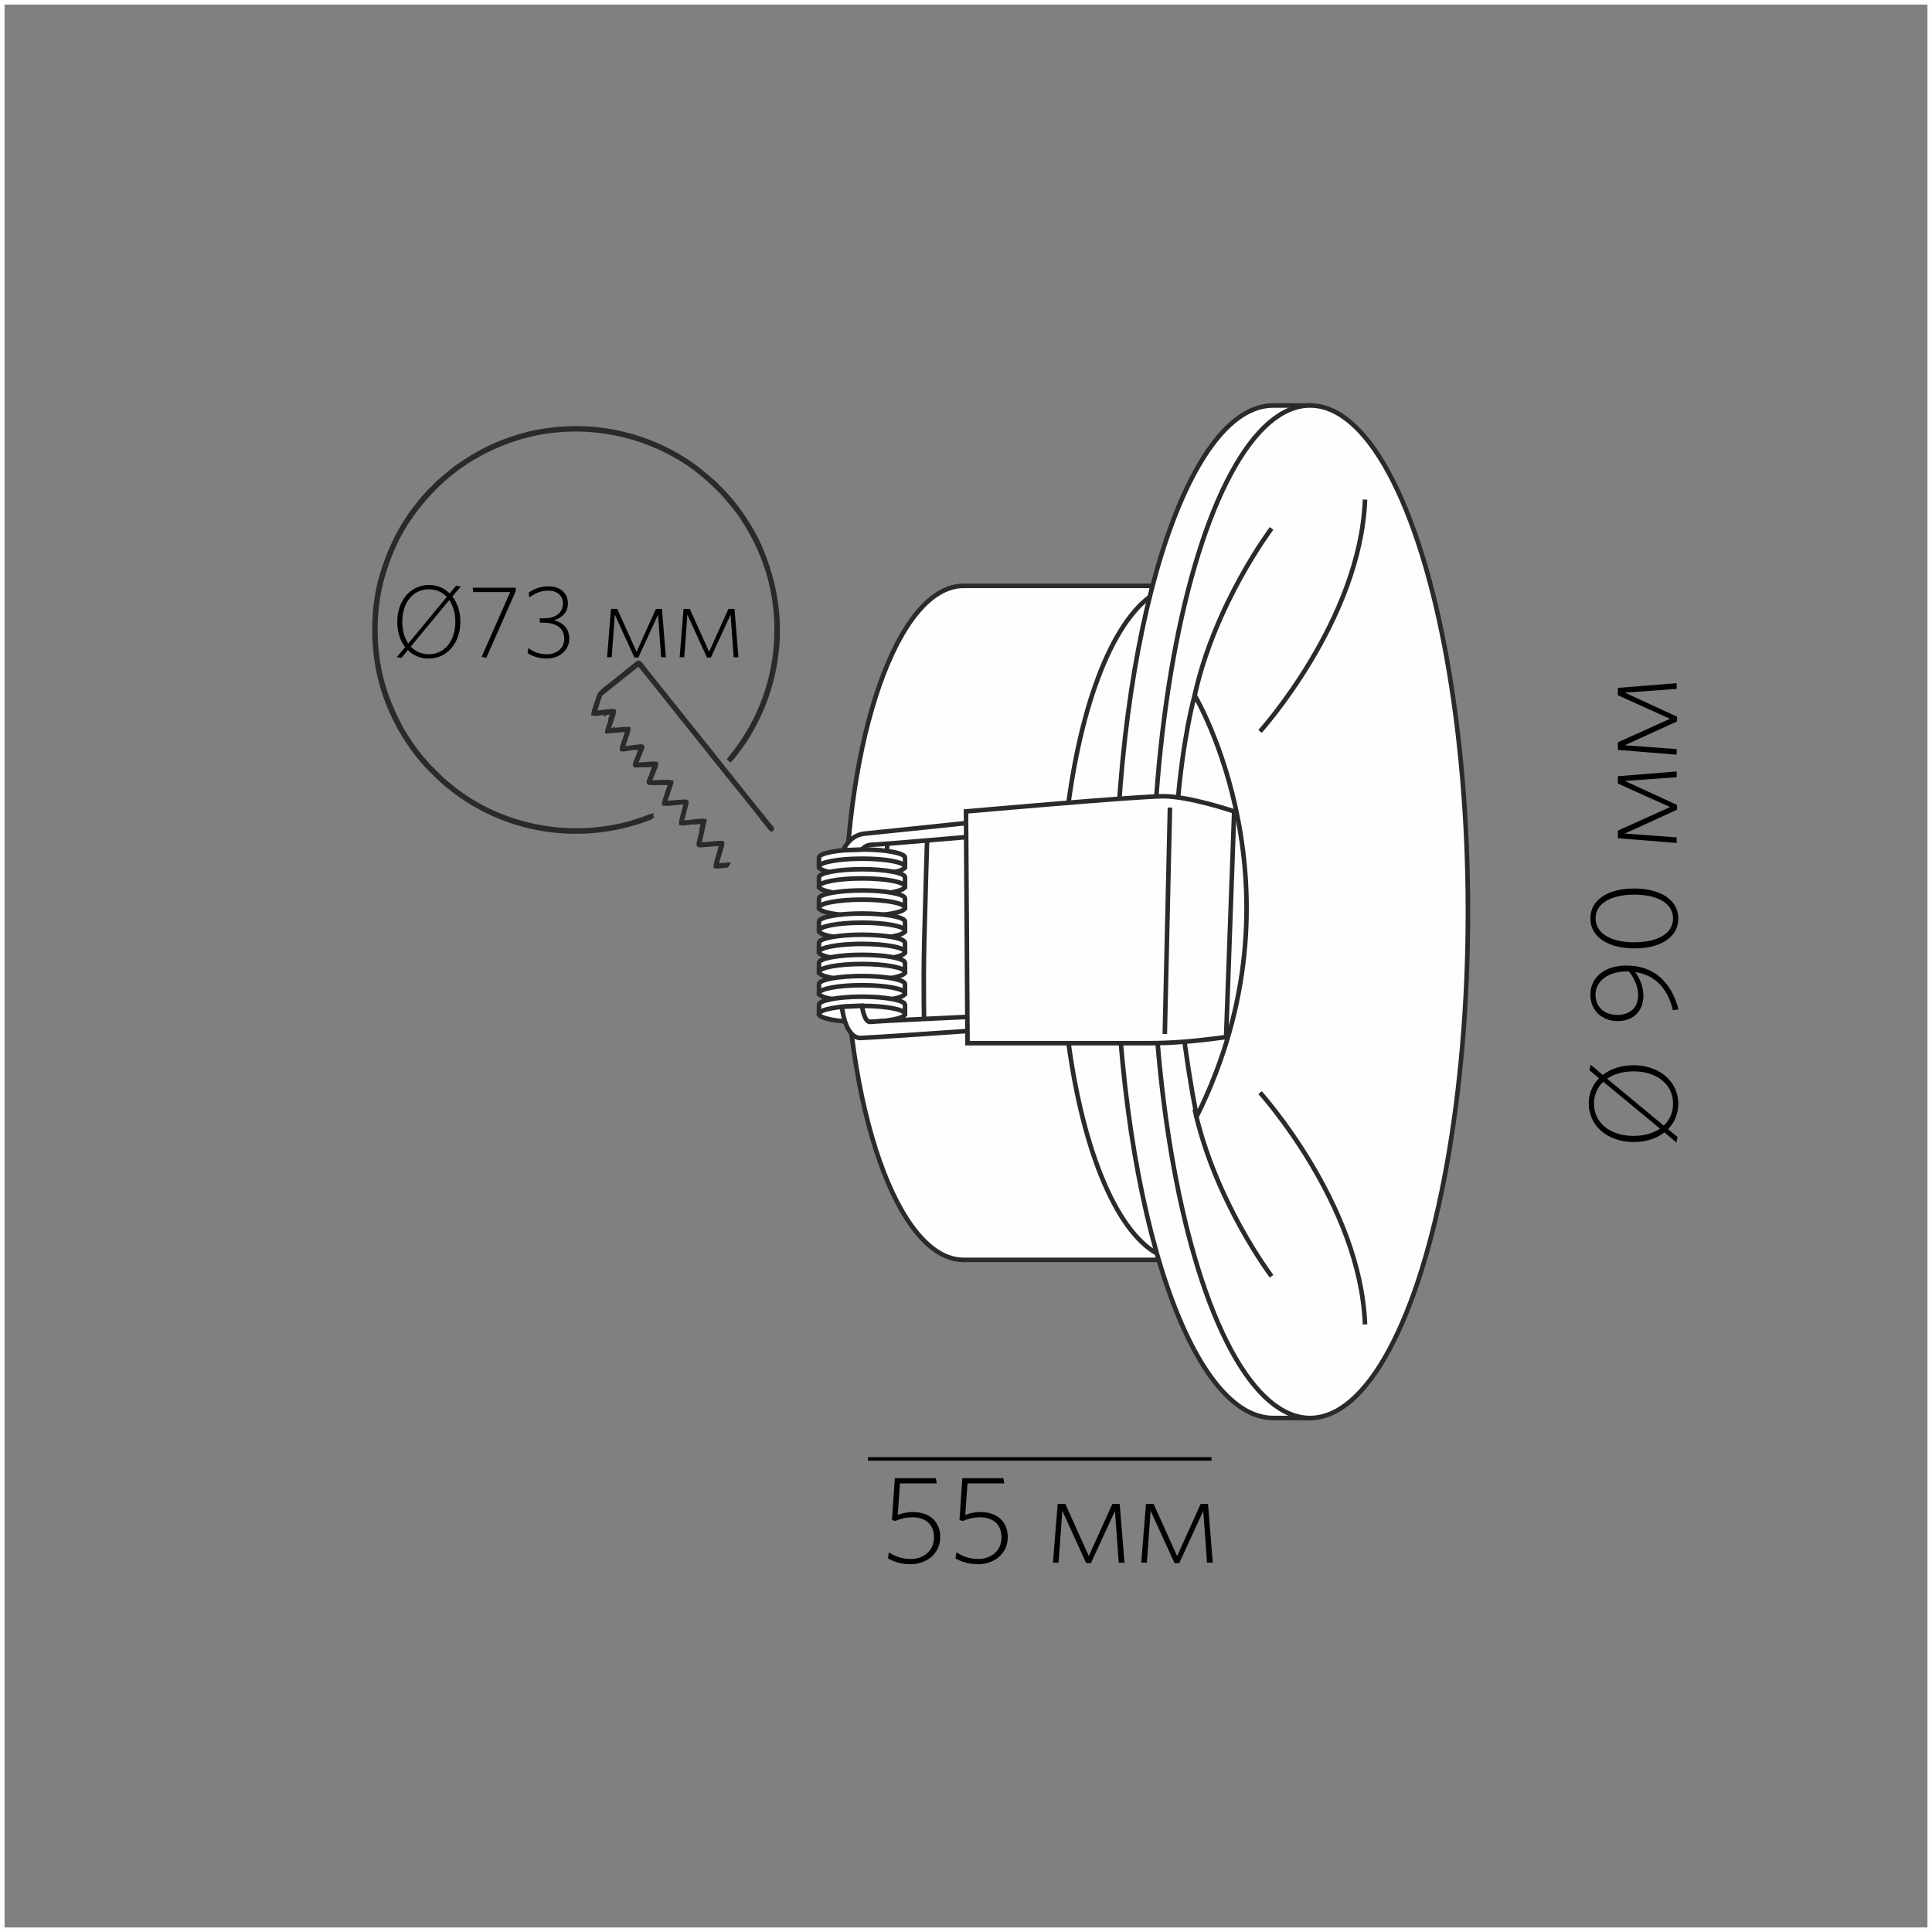<?xml version="1.0" encoding="UTF-8"?>
<!DOCTYPE svg PUBLIC "-//W3C//DTD SVG 1.1//EN" "http://www.w3.org/Graphics/SVG/1.1/DTD/svg11.dtd">
<!-- Creator: CorelDRAW X6 -->
<svg xmlns="http://www.w3.org/2000/svg" xml:space="preserve" width="500px" height="500px" version="1.1" style="shape-rendering:geometricPrecision; text-rendering:geometricPrecision; image-rendering:optimizeQuality; fill-rule:evenodd; clip-rule:evenodd"
viewBox="0 0 500000 500000"
 xmlns:xlink="http://www.w3.org/1999/xlink">
 <rect x="0" y="0" width="500000" height="500000" fill="#808080" stroke="none"/>
 <defs>
  <style type="text/css">
   <![CDATA[
    .str2 {stroke:#2B2A29;stroke-width:900.003}
    .str3 {stroke:#2B2A29;stroke-width:1181.11}
    .str0 {stroke:#FEFEFE;stroke-width:2362.21}
    .str1 {stroke:black;stroke-width:900.003}
    .fil0 {fill:none}
    .fil3 {fill:#FEFEFE}
    .fil2 {fill:black}
    .fil1 {fill:black;fill-rule:nonzero}
   ]]>
  </style>
 </defs>
 <g id="Слой_x0020_1">
  <rect class="fil0 str0" width="500001" height="500001"/>
  <g id="_763479712">
   <line class="fil0 str1" x1="224625" y1="377563" x2="313541" y2= "377563" />
  </g>
  <path class="fil1" d="M422721 275680c-3172,0 -5923,939 -7930,2525l-3141 -2655 -291 1424 2459 2072c-1683,1716 -2654,3982 -2654,6539 0,5730 4824,9970 11621,9970 3204,0 5923,-907 7962,-2493l3107 2622 292 -1424 -2460 -2039c1683,-1716 2654,-3982 2654,-6570 0,-5730 -4822,-9970 -11620,-9970zm65 1586c5988,0 10195,3366 10195,8319 0,2330 -874,4272 -2395,5730l-14662 -12138c1748,-1231 4110,-1910 6862,-1910zm-10261 8383c0,-2298 874,-4273 2395,-5698l14695 12138c-1780,1198 -4110,1878 -6894,1878 -5988,0 -10196,-3366 -10196,-8319z"/>
  <path id="1" class="fil1" d="M432950 261471l1456 -260c-1877,-6959 -6215,-11328 -13502,-11328 -5589,0 -9317,3043 -9317,7509 0,4240 3112,6862 7072,6862 4127,0 6651,-2687 6651,-6539 0,-2169 -712,-4143 -2104,-6150 4952,744 8383,4045 9743,9905zm-8999 -3917c0,3301 -2238,5114 -5356,5114 -3280,0 -5681,-1943 -5681,-5276 0,-3431 3248,-5988 8087,-5988l582 0c1430,1845 2368,4045 2368,6150z"/>
  <path id="2" class="fil1" d="M422932 229944c-6679,0 -11345,2849 -11345,7736 0,4887 4730,7768 11409,7768 6678,0 11345,-2849 11345,-7736 0,-4887 -4698,-7768 -11409,-7768zm32 1586c5740,0 10018,2104 10018,6150 0,4078 -4278,6182 -10018,6182 -5739,0 -10017,-2104 -10017,-6182 0,-4046 4278,-6150 10017,-6150z"/>
  <polygon id="3" class="fil1" points="433921,199647 418708,200878 418708,202786 432206,208873 418708,214958 418708,216931 433921,218162 433921,216706 420488,215734 434018,209552 434018,208322 420520,202107 433921,201136 "/>
  <polygon id="4" class="fil1" points="433921,176795 418708,178026 418708,179934 432206,186021 418708,192106 418708,194079 433921,195310 433921,193854 420488,192882 434018,186700 434018,185470 420520,179255 433921,178284 "/>
  <path class="fil1" d="M243333 397795c0,-4013 -2752,-6474 -7089,-6474 -1683,0 -2881,356 -3917,744l582 -8157 9516 0 -226 -1359 -10617 0 -745 10844 874 227c1198,-485 2493,-939 4467,-939 3528,0 5536,2007 5536,5179 0,3658 -2882,5600 -5988,5600 -2363,0 -3982,-680 -5698,-1716l-227 1554c1489,874 3367,1521 5859,1521 4143,0 7671,-2719 7671,-7024z"/>
  <path id="1" class="fil1" d="M260812 397795c0,-4013 -2752,-6474 -7089,-6474 -1683,0 -2881,356 -3917,744l582 -8157 9516 0 -226 -1359 -10617 0 -745 10844 874 227c1198,-485 2493,-939 4467,-939 3528,0 5536,2007 5536,5179 0,3658 -2882,5600 -5988,5600 -2363,0 -3982,-680 -5698,-1716l-227 1554c1489,874 3367,1521 5859,1521 4143,0 7671,-2719 7671,-7024z"/>
  <polygon id="2" class="fil1" points="291012,404431 289781,389218 287872,389218 281786,402716 275701,389218 273727,389218 272497,404431 273953,404431 274925,390998 281107,404528 282336,404528 288551,391030 289522,404431 "/>
  <polygon id="3" class="fil1" points="313864,404431 312633,389218 310724,389218 304638,402716 298553,389218 296579,389218 295349,404431 296805,404431 297777,390998 303959,404528 305188,404528 311403,391030 312374,404431 "/>
  <g id="_763474496">
   <path class="fil2 str2" d="M168488 211090c-648,161 -1448,552 -2161,791 -2450,826 -4361,1406 -6984,1928 -14662,2921 -30318,-686 -41806,-9676l-2447 -2011c-969,-743 -2826,-2780 -3743,-3598l-2094 -2367c-1591,-1772 -4253,-5674 -5418,-7866 -2829,-5322 -5015,-10753 -6013,-17678 -1019,-7062 -592,-14823 1305,-21379 2756,-9523 6796,-15999 13052,-22533 5759,-6015 13511,-10726 22156,-13338 13061,-3945 27416,-2295 39219,4003 4963,2649 8170,5235 11941,8868 517,498 882,892 1446,1434l2735 3214c889,1120 1715,2215 2513,3431 5154,7852 8297,16778 8639,26861 432,12804 -3716,24842 -11525,34473 -170,210 -483,567 -619,780l339 320c943,-915 1815,-2259 2660,-3364 2272,-2972 4929,-8119 6262,-11672 5042,-13428 4462,-26915 -1087,-39985 -1189,-2799 -2766,-5440 -4265,-7722 -1854,-2823 -4448,-5969 -6835,-8219 -270,-255 -450,-516 -717,-767l-4030 -3406c-7082,-5523 -15969,-9293 -25458,-10492 -7137,-902 -14945,-236 -21416,1765 -6405,1980 -10766,4251 -16008,7968 -1211,857 -2251,1747 -3346,2691 -542,467 -1070,928 -1590,1389l-1465 1507c-267,282 -549,482 -809,767 -256,281 -426,536 -692,800 -861,856 -1920,2242 -2704,3242 -3911,4997 -6943,11066 -8935,18008 -1913,6664 -2272,14399 -1258,21561 1335,9416 5432,18074 10964,24998l1404 1661c614,814 2218,2354 2916,3032 2040,1978 2504,2378 4820,4192 1071,839 2255,1637 3507,2443 12750,8211 28701,10389 43485,5909 796,-241 3938,-1211 4313,-1610l-254 -350z"/>
   <path class="fil2 str2" d="M156788 184588c221,-197 455,-185 912,-233 308,-31 537,-76 855,-51 -21,418 -198,751 -308,1111 -53,175 -90,321 -142,508l-254 451c13,592 -624,1871 -749,2663 416,-150 399,269 1207,2 240,-79 190,-59 330,-165l-1039 11c100,-1031 1571,-4299 1374,-4903 -244,-292 -3845,377 -4936,380 35,-381 1240,-4270 1449,-4609l9750 -7801c285,167 8447,10439 9953,12352l7067 8815c711,869 5307,6765 5636,6995l383 537 8908 11081 385 533c151,249 787,997 1080,1356 332,405 1054,1570 1206,945 67,-275 -81,-301 -374,-660 -5577,-6856 -11167,-13982 -16724,-20913 -2809,-3503 -5719,-7146 -8674,-10839 -1435,-1792 -2829,-3510 -4337,-5418 -702,-889 -1463,-1822 -2147,-2686 -2448,-3096 -1995,-3067 -3242,-2052l-2626 2114c-1163,915 -2282,1831 -3503,2816 -915,739 -2922,2042 -3275,3066 -233,672 -1488,4218 -1494,4767 878,295 2512,-350 3332,-175z"/>
   <path class="fil2 str2" d="M158639 188875c-139,106 -90,86 -330,165 -808,267 -791,-152 -1207,-2l43 340 5104 -409c-5,978 -1560,4282 -1413,5037 1075,184 2706,-490 3969,-390 26,-17 57,-38 79,-48l484 -124c254,-27 234,-34 484,-5 58,174 67,168 -8,377 -123,345 -136,279 -260,393 -111,710 -1384,3125 -1380,3661 1,239 31,246 130,267l343 56c520,27 2277,-236 3087,-125 73,-46 80,-78 254,-125l618 -31c304,-6 539,-47 839,-18 41,391 -164,850 -429,1074 -30,327 -528,1463 -680,1861 -446,1166 -964,1779 -246,1884 81,12 275,11 364,11l4826 -2c-33,861 -1630,4585 -1546,5347 1404,193 3945,-363 5543,-330 27,561 -402,2078 -560,2695 -161,624 -615,2016 -568,2702 1283,152 2823,-348 3930,-249 282,-219 1659,-256 1872,-236 40,312 -360,2166 -548,2379 -70,1028 -953,3456 -672,3742 276,282 4476,-340 5765,-280 -15,951 -1449,4822 -1426,5791 615,118 1307,-30 1886,-87 783,-79 1214,57 1476,-542l-2889 250c58,-1311 1600,-4988 1439,-5810 -873,-217 -4559,454 -5926,300l1339 -6035c-867,-195 -3972,314 -5216,412 -357,28 -409,94 -586,-86 -111,-105 927,-4046 1081,-4589 26,-94 73,-327 74,-385l-61 -298c-226,-222 -4540,325 -5485,272 18,-567 605,-2027 802,-2685 180,-595 811,-2165 797,-2628 -1343,-321 -4089,162 -5577,-73 5,-359 707,-1838 865,-2310 217,-652 860,-1779 775,-2404 -1204,-223 -3821,272 -5206,189 15,-572 687,-1837 875,-2362 182,-507 252,-722 452,-1126 98,-196 189,-433 243,-598 103,-308 170,-279 2,-554 -281,-289 -4051,470 -4918,452 -14,-483 543,-2062 711,-2537 189,-537 728,-1871 685,-2479 -990,-90 -3080,176 -4100,304z"/>
   <path class="fil2 str2" d="M180108 212888l1734 -110c-40,731 -452,1622 -410,2252 188,-213 588,-2067 548,-2379 -213,-20 -1590,18 -1872,236z"/>
   <path class="fil2 str2" d="M156788 184588l1619 -162c-117,621 -462,1298 -556,1949l254 -451c52,-187 89,-333 142,-508 110,-360 287,-693 308,-1111 -318,-25 -547,20 -855,51 -457,47 -691,35 -912,233z"/>
   <path class="fil2 str2" d="M167764 198069l1596 -34 -314 934c265,-223 470,-683 429,-1074 -300,-30 -535,12 -839,18l-618 31c-174,47 -181,79 -254,125z"/>
   <path class="fil2 str2" d="M164804 193618l925 -33 -145 626c124,-115 137,-48 260,-393 76,-209 66,-203 8,-377 -250,-30 -230,-22 -484,5l-484 124c-22,11 -53,32 -79,48z"/>
   <path class="fil2 str2" d="M188275 200652l-383 -537c129,334 103,313 383,537z"/>
   <path class="fil2 str2" d="M197568 212266l-385 -533c128,326 113,312 385,533z"/>
  </g>
  <path class="fil1" d="M119141 160887c0,-2607 -771,-4866 -2074,-6515l2180 -2580 -1170 -240 -1702 2021c-1409,-1383 -3270,-2180 -5372,-2180 -4707,0 -8191,3963 -8191,9547 0,2633 745,4866 2048,6542l-2154 2552 1170 240 1676 -2022c1409,1383 3270,2182 5398,2182 4707,0 8191,-3963 8191,-9547zm-1304 53c0,4919 -2765,8376 -6834,8376 -1915,0 -3510,-718 -4707,-1968l9972 -12046c1011,1435 1569,3377 1569,5637zm-6887 -8430c1889,0 3510,717 4681,1968l-9972 12073c-984,-1463 -1543,-3378 -1543,-5665 0,-4919 2765,-8376 6834,-8376z"/>
  <polygon id="1" class="fil1" points="133473,152989 133473,152111 122331,152111 122490,153227 132037,153227 124644,169981 125841,170274 "/>
  <path id="2" class="fil1" d="M147329 165275c0,-2580 -1543,-4069 -3882,-4760 1861,-612 3536,-1919 3536,-4349 0,-2459 -1755,-4427 -5079,-4427 -2074,0 -3697,665 -5080,1649l161 1227c1382,-1015 2952,-1760 4866,-1760 2499,0 3829,1414 3829,3364 0,2270 -1755,3790 -4946,3790l-1090 0 133 1143 771 0c3749,0 5478,1675 5478,4148 0,2314 -1755,4016 -4494,4016 -1915,0 -3219,-506 -4787,-1569l-213 1276c1224,824 2952,1410 4946,1410 3350,0 5850,-2182 5850,-5159z"/>
  <polygon id="3" class="fil1" points="172325,170088 171315,157589 169745,157589 164745,168678 159746,157589 158124,157589 157114,170088 158311,170088 159108,159051 164187,170168 165198,170168 170304,159078 171101,170088 "/>
  <polygon id="4" class="fil1" points="191099,170088 190090,157589 188520,157589 183520,168678 178521,157589 176899,157589 175889,170088 177086,170088 177883,159051 182962,170168 183973,170168 189079,159078 189876,170088 "/>
  <g id="_763429472">
   <g>
    <g>
     <g>
      <path class="fil3 str3" d="M249386 151619l62144 0 0 174434 -62144 0c-16962,0 -30713,-39049 -30713,-87218 0,-48168 13752,-87216 30713,-87216z"/>
      <ellipse class="fil0 str3" cx="305395" cy="238835" rx="30892" ry="87217"/>
     </g>
     <g>
      <path class="fil3 str3" d="M339172 108610c17916,13887 31225,65629 31225,127348 0,61720 -13309,113462 -31225,127349l0 3673 -9633 0c-22565,0 -40858,-58661 -40858,-131022 0,-72360 18293,-131021 40858,-131021l9633 0 0 3673z"/>
      <ellipse class="fil3 str3" cx="339042" cy="235958" rx="40858" ry="131022"/>
      <path class="fil3 str3" d="M309181 179975c0,0 29862,49960 523,108955 -12834,-66525 -523,-108955 -523,-108955z"/>
      <path class="fil0 str3" d="M326096 189285c0,0 25980,-28715 27170,-59995"/>
      <path class="fil0 str3" d="M309181 179975c5231,-23834 19898,-43215 19898,-43215"/>
      <path class="fil0 str3" d="M309181 287083c5231,23834 19898,43215 19898,43215"/>
      <path class="fil0 str3" d="M326096 282767c0,0 25980,28714 27170,59994"/>
     </g>
    </g>
    <path class="fil0 str3" d="M239213 266810c0,0 -6471,816 -9987,524 -1685,-12639 476,-50288 476,-50288l10267 -785c0,0 -472,14929 -771,27239 -298,12311 15,23310 15,23310z"/>
   </g>
   <g>
    <g>
     <path class="fil3 str3" d="M223083 219848c6149,0 11134,939 11134,2095l0 2376 -22269 0 0 -2376c0,-1156 4985,-2095 11134,-2095z"/>
     <ellipse class="fil3 str3" cx="223082" cy="224319" rx="11134" ry="2095"/>
    </g>
    <g>
     <path class="fil3 str3" d="M223083 224955c6149,0 11134,939 11134,2095l0 2376 -22269 0 0 -2376c0,-1156 4985,-2095 11134,-2095z"/>
     <ellipse class="fil3 str3" cx="223082" cy="229426" rx="11134" ry="2095"/>
    </g>
    <g>
     <path class="fil3 str3" d="M223083 230446c6149,0 11134,939 11134,2095l0 2376 -22269 0 0 -2376c0,-1156 4985,-2095 11134,-2095z"/>
     <ellipse class="fil3 str3" cx="223082" cy="234917" rx="11134" ry="2095"/>
    </g>
    <g>
     <path class="fil3 str3" d="M223083 236414c6149,0 11134,939 11134,2095l0 2376 -22269 0 0 -2376c0,-1156 4985,-2095 11134,-2095z"/>
     <ellipse class="fil3 str3" cx="223082" cy="240885" rx="11134" ry="2095"/>
    </g>
    <g>
     <path class="fil3 str3" d="M223083 241905c6149,0 11134,939 11134,2095l0 2376 -22269 0 0 -2376c0,-1156 4985,-2095 11134,-2095z"/>
     <ellipse class="fil3 str3" cx="223082" cy="246376" rx="11134" ry="2095"/>
    </g>
    <g>
     <path class="fil3 str3" d="M223083 247105c6149,0 11134,938 11134,2095l0 2375 -22269 0 0 -2375c0,-1157 4985,-2095 11134,-2095z"/>
     <ellipse class="fil3 str3" cx="223082" cy="251576" rx="11134" ry="2095"/>
    </g>
    <g>
     <path class="fil3 str3" d="M223083 252596c6149,0 11134,938 11134,2095l0 2375 -22269 0 0 -2375c0,-1157 4985,-2095 11134,-2095z"/>
     <ellipse class="fil3 str3" cx="223082" cy="257067" rx="11134" ry="2095"/>
    </g>
    <g>
     <path class="fil3 str3" d="M223083 257942c6149,0 11134,938 11134,2095l0 2375 -22269 0 0 -2375c0,-1157 4985,-2095 11134,-2095z"/>
     <ellipse class="fil3 str3" cx="223082" cy="262413" rx="11134" ry="2095"/>
    </g>
    <path class="fil3 str3" d="M218242 220055c0,0 1440,-3935 5630,-4329 4191,-392 26453,-2750 26453,-2750l-262 3667c0,0 -22656,1964 -24358,1964 -1702,0 -2623,1239 -2623,1239l-4840 208z"/>
    <path class="fil3 str3" d="M217889 260559c0,0 745,8237 4949,8067 4205,-169 28155,-1847 28155,-1847l-748 -3600c0,0 -23255,1061 -24941,1287 -1687,227 -2222,-4149 -2222,-4149l-5193 242z"/>
    <g>
     <path class="fil3 str3" d="M250000 209998c0,0 44263,-3928 51073,-3928 6809,0 18333,3928 18333,3928l-2094 58407c-7270,938 -12941,1571 -20167,1571 -2882,0 -46752,0 -46752,0l-393 -59978z"/>
     <line class="fil0 str3" x1="302782" y1="208990" x2="301450" y2= "267590" />
    </g>
   </g>
  </g>
 </g>
</svg>
